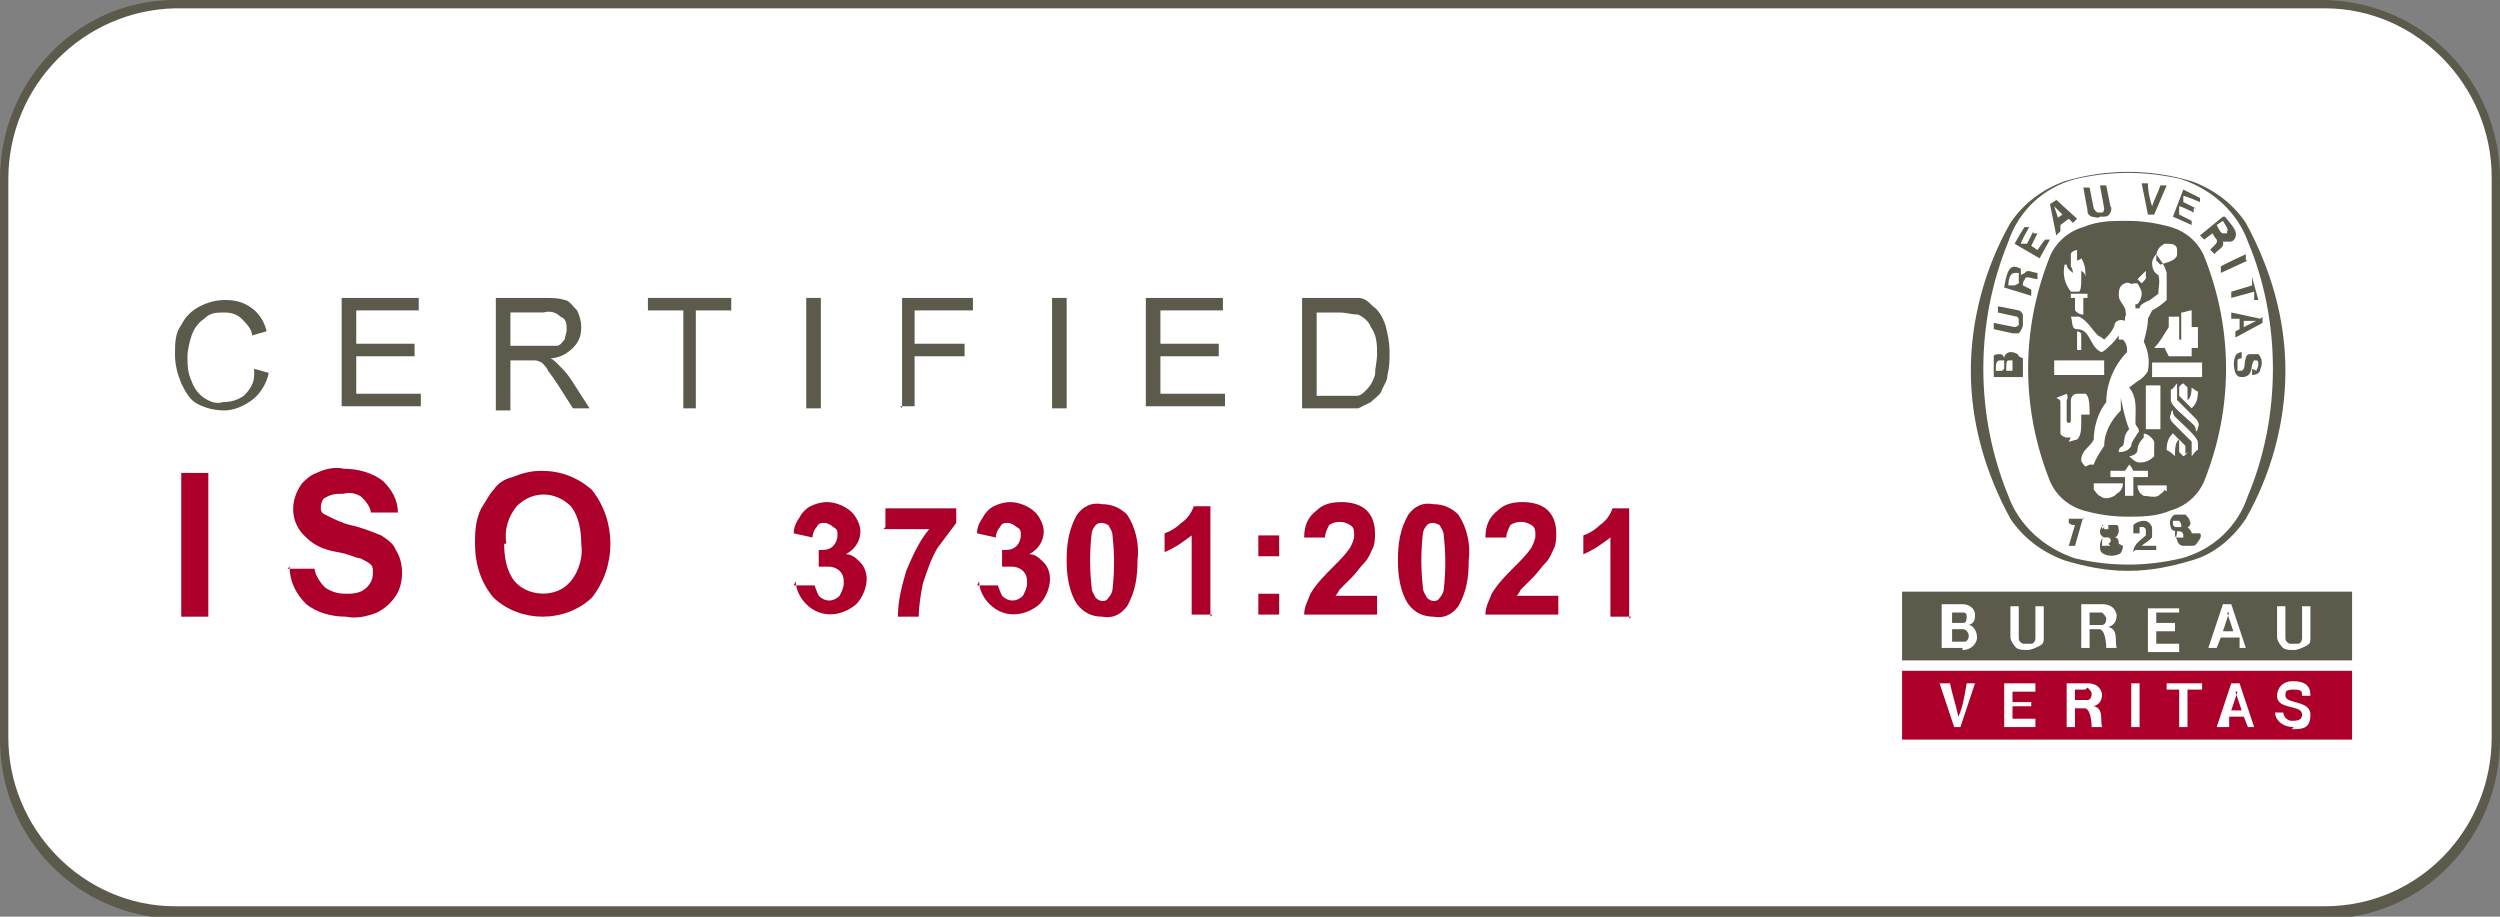 <?xml version="1.0" encoding="UTF-8"?>
<svg id="Group_65376" xmlns="http://www.w3.org/2000/svg" version="1.1" viewBox="0 0 120 44">
  <rect x="0" y="0" width="120" height="44" fill="#808080" stroke="none"/>
  <!-- Generator: Adobe Illustrator 29.0.1, SVG Export Plug-In . SVG Version: 2.1.0 Build 192)  -->
  <defs>
    <style>
      .st0 {
        fill: #5c5a4b;
      }

      .st1 {
        fill: #fff;
      }

      .st2 {
        fill: #ac002a;
      }
    </style>
  </defs>
  <path id="Path_84978" class="st1" d="M8.4.2h103.2c4.6,0,8.2,3.8,8.2,8.3v26.9c0,4.6-3.6,8.3-8.2,8.3H8.4c-4.6,0-8.2-3.8-8.2-8.3V8.6C.2,4,3.8.3,8.4.2Z"/>
  <path id="Path_84931" class="st0" d="M111.6.4c4.4,0,8,3.7,8,8.1v26.9c0,4.4-3.5,8.1-8,8.1H8.4c-4.4,0-8-3.7-8-8.1V8.6C.4,4.1,4,.5,8.4.4h103.2ZM111.6,0H8.4C3.7,0,0,3.9,0,8.6v26.9c0,4.7,3.7,8.5,8.4,8.6h103.2c4.7,0,8.4-3.9,8.4-8.6V8.6c0-4.7-3.7-8.5-8.4-8.6"/>
  <path id="Path_84932" class="st0" d="M99.1,8.7s0,0,0,0"/>
  <path id="Path_84933" class="st0" d="M99.1,8.7h0"/>
  <path id="Path_84934" class="st0" d="M102.1,27.4h0c-1,0-2-.2-3-.5-1.1-.4-2-1.1-2.6-2-1.2-2.2-1.9-4.6-1.9-7.1h0c0-2.5.7-5,1.9-7.1.6-.9,1.5-1.6,2.6-2,2-.6,4.1-.6,6.1,0,1.1.4,2,1.1,2.6,2,1.2,2.2,1.9,4.6,1.9,7.1h0c0,2.5-.7,5-1.9,7.1-.6.9-1.5,1.7-2.6,2-1,.3-2,.5-3,.5h0ZM109.1,17.7h0c0-2.1-.4-4.2-1.2-6.1-.5-1.4-1.7-2.5-3.2-3-1.7-.4-3.4-.4-5.1,0-1.5.4-2.7,1.5-3.2,3-1.6,3.9-1.6,8.3,0,12.2.5,1.4,1.7,2.5,3.2,3,1.7.4,3.4.4,5.1,0,1.5-.4,2.7-1.5,3.2-3,.8-1.9,1.2-4,1.2-6.1"/>
  <path id="Path_84935" class="st0" d="M103.2,13.4c0,0,0-.1-.1-.2"/>
  <path id="Path_84936" class="st0" d="M102.4,26.5c0-.4.4-.6.6-.8,0,0,0-.2,0-.3,0,0,0,0-.1-.1,0,0-.1,0-.2,0,0,0,0,.2,0,.3h-.3c0-.1,0-.3,0-.4.1-.1.3-.2.5-.2.2,0,.3.1.4.3,0,.2,0,.4,0,.5-.2.2-.4.3-.5.4h.7s0,.1,0,.2h-1Z"/>
  <path id="Path_84937" class="st0" d="M100,24.8h0s-.4,1.4-.4,1.4h-.3c0,0,.3-1,.3-1h0c-.1,0-.2,0-.3-.1v-.2c.2,0,.3,0,.5,0,0,0,0,0,0,0h.2Z"/>
  <path id="Path_84938" class="st0" d="M105.2,25.6c0-.1-.1-.2-.2-.3h0c.1,0,.2-.2.1-.3,0-.1-.1-.2-.2-.3-.1,0-.2,0-.4,0-.1,0-.2,0-.3.2,0,0-.1.2,0,.4,0,.1.1.2.3.2h0c0,.2-.1.3,0,.4,0,.1.1.3.3.3.1,0,.2,0,.4,0,.1,0,.2,0,.3-.2.1-.1.2-.3.1-.4M104.3,25.2c0,0,0-.2,0-.2,0,0,0,0,.1,0,0,0,.1,0,.2,0,0,0,.1.1.1.2,0,0,0,0,0,.1,0,0,0,0-.1,0,0,0,0,0-.1,0,0,0,0,0-.1,0M104.9,25.8s-.1,0-.2,0c0,0-.1,0-.2,0,0,0-.1,0-.1-.1,0,0,0-.2,0-.2,0,0,0,0,.1,0,0,0,0,0,.1,0,0,0,.2,0,.2.2,0,0,0,.1,0,.2"/>
  <path id="Path_84939" class="st0" d="M101.7,26.1c0-.1,0-.3-.2-.3h0c.1,0,.2-.2.2-.3,0-.1,0-.3-.1-.3-.1,0-.2,0-.3,0-.1,0-.2,0-.3,0-.1,0-.2.2-.2.3,0,.1,0,.2.2.3h0c-.1,0-.2.2-.2.4,0,.2,0,.3.2.4.2.1.5.1.7,0,.1,0,.2-.2.2-.4M100.9,25.4c0,0,0-.2,0-.2,0,0,.2,0,.3,0,0,0,0,.1,0,.2,0,0,0,0,0,0,0,0,0,0-.1,0,0,0,0,0-.1,0,0,0,0,0,0-.1M101.3,26.2c0,0-.1,0-.2,0,0,0-.1,0-.2,0,0,0,0-.1,0-.2,0,0,0-.2.1-.2,0,0,0,0,.1,0,0,0,0,0,.1,0,.1,0,.2.2,0,.3,0,0,0,0,0,0"/>
  <path id="Path_84940" class="st0" d="M107.9,12.5l-1.3.6v-.3c-.1,0,1.2-.6,1.2-.6v.3Z"/>
  <path id="Path_84941" class="st0" d="M103.1,10.3l-.3-1.5h.3c0,.4.1.8.2,1.1.1-.3.3-.7.4-1h.3s-.6,1.4-.6,1.4h-.3Z"/>
  <path id="Path_84942" class="st0" d="M97.6,11.1l-.3.6h-.3c0-.1.4-.8.4-.8h-.2c0-.1-.5.8-.5.8l1.2.7.5-.9h-.2c0-.1-.4.5-.4.5l-.3-.2.3-.6h-.2Z"/>
  <path id="Path_84943" class="st0" d="M96.9,17.1c0-.1-.2-.2-.4-.2-.1,0-.3.1-.3.3,0-.1-.1-.2-.2-.2-.1,0-.3,0-.3.1,0,.3,0,.6,0,1h1.4c0-.4,0-.7,0-.9M96.1,17.8h-.3c0-.3,0-.5.2-.5.1,0,.1,0,.2,0,0,.1,0,.3,0,.4M96.7,17.8h-.4c0-.3,0-.5.1-.5,0,0,.1,0,.2,0,0,0,0,.2,0,.5"/>
  <path id="Path_84944" class="st0" d="M107.9,13.3h.2c0,0,.3,1.1.3,1.1h-.2c0,0,0-.4,0-.4l-1.1.3v-.3c0,0,1-.3,1-.3v-.4Z"/>
  <path id="Path_84945" class="st0" d="M100.9,10.4c.2,0,.3,0,.4-.2,0,0,.1-.2,0-.3l-.2-1h-.3s.2,1.1.2,1.1c0,0,0,.2-.1.2,0,0,0,0-.1,0,0,0,0,0-.1,0,0,0-.1,0-.2-.2l-.2-1h-.3s.2,1.1.2,1.1c0,.1,0,.2.2.3.1,0,.3.1.4,0h0Z"/>
  <path id="Path_84946" class="st0" d="M108.5,15.3l-1.4-.3v.3s.4,0,.4,0v.5c0,0-.2.1-.2.1v.3s1.3-.7,1.3-.7v-.3ZM107.7,15.8v-.4s.6,0,.6,0h0l-.6.3Z"/>
  <path id="Path_84947" class="st0" d="M108.3,17.8h0s0,0,0,0c0,0,.1-.2.1-.3,0-.1,0-.2-.1-.2,0,0-.1,0-.1,0-.2.2,0,.7-.5.8-.2,0-.3,0-.4-.2-.1-.3-.1-.6,0-.8,0-.1.2-.2.3-.2v.3c0,0-.2,0-.2.1,0,.2,0,.3,0,.5,0,0,.1,0,.2,0,.2-.1.1-.4.2-.6,0,0,0-.2.2-.2.1,0,.3,0,.4,0,.2.2.2.5.1.7,0,.2-.2.3-.4.3v-.3s0,0,0,0Z"/>
  <path id="Path_84948" class="st0" d="M97.1,15.6c0-.2,0-.3,0-.5,0,0-.1-.2-.2-.2l-1-.2v.3s.9.2.9.2c0,0,.1,0,.1.2,0,0,0,0,0,.1,0,0,0,0,0,.1,0,0-.1.1-.2.1l-1-.2v.3s.9.2.9.2c.1,0,.2,0,.3,0,.1-.1.2-.3.2-.4h0Z"/>
  <path id="Path_84949" class="st0" d="M98.7,9.6l-.3.2.3,1.5.2-.2v-.3c0,0,.4-.3.4-.3l.2.2.2-.2-1.1-1ZM98.8,10.5l-.2-.6h0l.4.4-.3.2Z"/>
  <path id="Path_84950" class="st0" d="M105.4,10l-.6-.3v-.3c.1,0,.8.3.8.3v-.2c0,0-.8-.4-.8-.4l-.5,1.3.9.4v-.2c0,0-.6-.3-.6-.3v-.4c.1,0,.7.3.7.3v-.2Z"/>
  <path id="Path_84951" class="st0" d="M97,13.2c0,0,0-.2,0-.3,0,0-.2-.1-.3-.1-.3,0-.4.4-.5,1l1.3.4v-.3c0,0-.4-.2-.4-.2h0c0-.1,0-.2.1-.3,0-.2.4,0,.6,0v-.3c-.2,0-.5-.2-.6,0M96.7,13.7h-.3c0-.3.1-.6.3-.6,0,0,.1,0,.2,0,0,0,0,.3,0,.5"/>
  <path id="Path_84952" class="st0" d="M106.7,10.4l-1.1.9.2.2.4-.3h0c0,0,.1.2.2.3.1.2-.3.4-.3.5l.2.2c.1-.2.5-.3.4-.6,0,0,.2,0,.3,0,.1,0,.2,0,.3-.2.1-.3-.1-.5-.5-1M106.9,11.2s0,0-.2,0c-.1,0-.2-.2-.3-.4l.3-.2c.1.2.3.4.2.5"/>
  <path id="Path_84953" class="st0" d="M105.8,12.3c-.3-.7-.9-1.2-1.6-1.4-.7-.2-1.4-.3-2.1-.3h0c-.7,0-1.4,0-2.1.3-.7.2-1.3.7-1.6,1.4-1.4,3.5-1.4,7.3,0,10.8.3.7.9,1.2,1.6,1.4.7.2,1.4.3,2.1.3h0c.7,0,1.4,0,2.1-.3.7-.2,1.3-.7,1.6-1.4,1.4-3.5,1.4-7.3,0-10.8M104.6,16.3s.1,0,.1,0v-1.3c.2,0,.3-.1.5-.1v.8c0,0,.1,0,.3,0v1h-.3s0,.4,0,.4h-1.1l-.2-.4c-.3,0-.3,0-.5,0,.3-.3.5-.7.7-1v-.5h.5c0,0,0,1.1,0,1.1,0,0,0,0,.1,0h0ZM104,11.7c.2,0,.5,0,.5.3,0,0,0,.2,0,.2,0,.3-.5.4-.8.5l-.2-.2c0-.3,0-.6.4-.8M103,13.1v.2c.1,0-.2.3-.2.3,0,0,0,0-.2-.2.2-.2.2-.2.4-.4M99.2,12.7h0c0,.2.2.3.3.4,0,0,0-.2-.1-.3,0-.2,0-.4,0-.6,0-.1.2-.2.3-.2,0,.2,0,.3,0,.5,0,0,.1,0,.2-.1,0,0,0,0,0,0,.2.3.2.6.2.9h0c0,0,0-.2-.2-.3,0,.1,0,.2,0,.4,0,.2,0,.5-.1.6h-.4c-.3-.4-.4-.8-.3-1.3M100.2,14.1v.2h-.2v.8c-.2,0-.3-.1-.4-.2,0-.3,0-.3,0-.6h-.2v-.2h.9M98.6,17.3h2.4v.7h-2.4v-.7ZM99.6,15.9c.1,0,.2,0,.3.1,0,.4,0,.4,0,.8h-.2c0-.4,0-.6,0-.9M99.4,21c0,0-.1,0-.2,0-.1,0-.3-.1-.3-.2h0s0,0,0,0h0s0-.1,0-.1v-1.3c0-.2,0-.2-.2-.3h0s.5-.2.5-.2c0,0,.1.2,0,.3v1c0,0,0,.1.1.1,0,0,.1,0,.1-.1,0-.5,0-.6,0-1,0-.1.1-.3.3-.3.1,0,.3,0,.4,0,.2.1.2.6.2,1,0,0-.1,0-.2,0,0,0-.2,0-.2,0,0,0,0,.2,0,.3,0,.4,0,.7-.2.9-.1,0-.3.1-.4.1M100.1,22.4c0,0-.2-.2-.2-.3,0-.5.4-.6.6-1,0-.6.2-1.3.6-1.8,0-.9.4-1.8,1-2.4,0-.2,0-.4-.2-.6,0,0-.2,0-.2,0,0,0,0-.2,0-.2-.2.3-.5.6-.8.8,0,0-.1,0-.2-.1-.4-.3-.4-1-1-1-.3,0-.2-.4-.3-.6.1,0,.2,0,.4,0,.4.2.6.6.9.9,0,0,.2.1.3.2.2-.2.4-.4.5-.7,0-.2.3-.3.5-.2v-.2c.1,0,0-.4,0-.4-.1-.2-.3-.4-.3-.6,0-.2,0-.5.3-.6.2-.1.3.1.4,0,0,0,.2,0,.2,0,.1.2.2.3.2.5,0,.2-.1.4-.2.5,0,0,0,0-.1,0,0,0,0,.2,0,.2,0,0,.1,0,.2,0,0-.2.3-.3.5-.4l.4-.3c0-.3.1-.6,0-.9-.2-.1-.3-.3-.3-.6,0-.1.1-.3.2-.4h0c.2.3.4.5.5.9,0,.4,0,.8,0,1.3-.2.2-.5.4-.7.5l-.2.4c0,.4-.1.7-.2,1.1.2.4.3.9.2,1.4-.1.2-.3.4-.5.5l-.4.3c.4.5.3,1,.3,1.7,0,.2.3.3.1.5-.1.2-.3.4-.3.6-.1.2-.3.3-.6.3,0,0,0,0,0,0,0,0,0,0,0,0,0-.1,0-.2.2-.3.1-.2,0-.5.3-.8-.2-.5-.3-1-.4-1.5h0c0,.2,0,.4,0,.6-.5.5-.8,1.1-.8,1.7-.2.3-.4.6-.5.9,0,0-.1,0-.2,0M102.8,20.8c.3,0,.5.2.6.4,0,.2,0,.5,0,.7-.2.2-.4.3-.7.3-.2,0-.4-.2-.5-.3.1,0,.4-.1.4-.3,0-.2.1-.4.3-.6,0,0,0-.1,0-.2M103,20.6v-2.1h.7v2.1h-.7ZM101.5,23.8c-.2.1-.5.2-.7,0-.1,0-.2-.2-.3-.3,0,0,0-.2,0-.3h1.4c0,.2-.1.4-.3.5M102.5,23.8h-.5v-.9h-.7v-.3h.7l.2-.3c.1.1.1.1.2.3h.7v.3h-.7v.9ZM103.9,23.5c0,.1-.2.2-.3.3-.2.1-.5,0-.7,0-.2-.1-.3-.3-.3-.5h1.4c0,0,0,.2,0,.3M104.5,19.2c.3.3.6.6.9.9.1.1.2.3.1.4,0,0,0,.2-.1.2,0-.1,0-.2-.1-.3-.4-.4-1.1-.9-1.1-1.2,0-.2,0-.3,0-.5.1,0,.2-.2.3-.3,0,.2,0,.5,0,.7M105.1,18.5c.1.1.2.2.4.3,0,.4-.1.6-.3.8l-.6-.6v-.4c0,0,0-.1.2-.2l.2.2v.6c.2-.1.2-.5.2-.8M105,21.7c0,0,0,.1-.2.2l-.2-.2v-.6c-.2.1-.2.5-.2.8-.1-.1-.2-.2-.4-.3,0-.4.1-.6.3-.8l.6.6v.4ZM105.5,21.6c-.1,0-.2.2-.3.3,0-.3,0-.6,0-.7-.3-.3-.6-.6-.9-.9-.1-.1-.2-.3-.1-.4,0,0,0-.2.1-.2,0,.1,0,.2.1.3.4.4,1,.9,1.1,1.2,0,.2,0,.3,0,.5M105.7,18.1h-2.4v-.7h2.4v.7Z"/>
  <path id="Path_84954" class="st0" d="M107,29.4h0l-.3.9h.5l-.3-.9h0ZM100.8,29.4c-.1,0-.3,0-.5,0v.6c.2,0,.4,0,.6,0,.1,0,.2-.1.2-.3,0-.1-.1-.2-.2-.3M94.2,30.2c-.2,0-.4,0-.5,0h0v.6c.2,0,.4,0,.6,0,.1,0,.2-.1.2-.3,0-.1-.1-.3-.3-.3M91.3,31.7h21.6v-3.3h-21.6v3.3ZM94.2,31.1h-1v-2.1h1c.3,0,.6.2.6.5,0,0,0,0,0,0,0,.2,0,.4-.3.5,0,0,0,0,0,0,.2,0,.4.3.4.6,0,.2-.2.6-.7.6M98.1,30.6c0,.2,0,.3-.2.4-.2.1-.4.2-.6.2h0c-.2,0-.5,0-.6-.2-.1-.1-.2-.3-.2-.4v-1.5h.4v1.5c0,.1,0,.2.2.3,0,0,.1,0,.2,0,0,0,.1,0,.2,0,.1,0,.2-.1.2-.3v-1.5h.4v1.5ZM101.1,31.1c0,0,0-.8-.3-.9-.2,0-.3,0-.5,0v.9h-.4v-2.1h1c.3,0,.6.1.7.5,0,.3-.1.5-.4.6,0,0,0,0,0,0,.5.1.3.7.4,1h-.4ZM104.6,29.4h-1.1v.5h.9v.4h-.9v.6h1.1v.4h-1.5v-2.1h1.5v.3ZM107.5,31.1v-.5h-.9l-.2.5h-.4l.7-2.1h.4l.7,2.1h-.4ZM110.9,30.6c0,.2,0,.3-.2.4-.2.1-.4.2-.6.2h0c-.2,0-.5,0-.6-.2-.1-.1-.2-.3-.2-.4v-1.5h.4v1.5c0,.1,0,.2.2.3,0,0,.1,0,.2,0,0,0,.1,0,.2,0,.1,0,.2-.1.2-.3v-1.5h.4v1.5ZM94.2,29.9c.1,0,.2,0,.2-.3,0-.1,0-.2-.2-.2,0,0,0,0,0,0h-.5v.5h.5Z"/>
  <path id="Path_84955" class="st2" d="M107.4,33.2h0l-.3.9h.5l-.3-.9ZM100.1,33.1c-.1,0-.3,0-.5,0v.5c.2,0,.4,0,.6,0,.1,0,.2-.1.2-.3,0-.1-.1-.2-.2-.3M91.3,35.5h21.6v-3.3h-21.6v3.3ZM94.2,34.9h-.4l-.7-2.1h.5c.1.5.3,1.1.4,1.6.2-.4.3-1,.4-1.6h.4l-.7,2.1ZM97.5,33.5v.4h-.9v.6h1.1v.4h-1.5v-2.1h1.5v.4h-1.1v.5h.9ZM100.4,34.9c0,0,0-.8-.3-.9-.2,0-.3,0-.5,0v.9h-.4v-2.1c.4,0,.6,0,1,0,.3,0,.6.1.7.5,0,.3-.1.5-.4.6,0,0,0,0,0,0,.5.1.3.7.4,1h-.4ZM102.7,34.9h-.4v-2.1h.4v2.1ZM105.6,33.1h-.6v1.8h-.4v-1.8h-.6v-.3h1.7v.3ZM107.9,34.9l-.2-.5h-.7v.5h-.6l.7-2.1h.4l.7,2.1h-.4ZM110.1,34.9c-.6,0-.9-.4-.9-.7h.4c0,.2.2.4.4.4.2,0,.5,0,.5-.3,0-.5-1.2-.2-1.2-.9,0-.4.3-.7.7-.7,0,0,0,0,.1,0,.8,0,.8.5.8.7h-.4c0-.2,0-.3-.4-.3s-.4.1-.4.3c0,.4,1.2.2,1.2.9s-.4.7-.9.7"/>
  <path id="Path_84956" class="st0" d="M12.2,17.7l.7.2c-.1.5-.4,1-.8,1.3-.4.3-.9.5-1.3.5-.5,0-.9-.1-1.3-.3-.4-.2-.6-.6-.8-1-.2-.5-.3-.9-.3-1.4,0-.5,0-1,.3-1.4.2-.4.5-.7.9-.9.4-.2.8-.3,1.2-.3.5,0,.9.1,1.3.4.4.3.6.7.7,1.1l-.7.2c0-.3-.3-.6-.5-.8-.2-.2-.5-.3-.8-.3-.4,0-.7,0-1,.3-.3.2-.5.5-.6.8-.1.3-.2.7-.2,1,0,.4,0,.8.2,1.2.1.3.3.6.6.8.3.2.6.3.9.2.4,0,.7-.1,1-.3.3-.3.5-.6.5-1"/>
  <path id="Path_84957" class="st0" d="M16.4,19.6v-5.3h3.7v.6h-3v1.6h2.8v.6h-2.8v1.8h3.1v.6h-3.8Z"/>
  <path id="Path_84958" class="st0" d="M23.8,19.6v-5.3h2.3c.4,0,.7,0,1,.1.2,0,.4.3.6.5.1.2.2.5.2.8,0,.4-.1.7-.4,1-.3.3-.7.5-1.1.5.1,0,.3.2.4.3.2.2.4.4.6.7l.9,1.4h-.8l-.7-1.1c-.2-.3-.4-.6-.5-.7,0-.1-.2-.3-.3-.4,0,0-.2-.1-.3-.1-.1,0-.2,0-.4,0h-.8v2.4h-.7ZM24.5,16.6h1.5c.2,0,.5,0,.7,0,.2,0,.3-.2.4-.3,0-.1.1-.3.1-.5,0-.2,0-.5-.3-.6-.2-.2-.5-.3-.8-.2h-1.6v1.8Z"/>
  <path id="Path_84959" class="st0" d="M32.8,19.6v-4.7h-1.7v-.6h4v.6h-1.7v4.7h-.7Z"/>
  <rect id="Rectangle_20742" class="st0" x="38.7" y="14.3" width=".7" height="5.3"/>
  <path id="Path_84960" class="st0" d="M43.3,19.6v-5.3h3.4v.6h-2.8v1.6h2.4v.6h-2.4v2.4h-.7Z"/>
  <rect id="Rectangle_20743" class="st0" x="50.5" y="14.3" width=".7" height="5.3"/>
  <path id="Path_84961" class="st0" d="M55,19.6v-5.3h3.7v.6h-3v1.6h2.8v.6h-2.8v1.8h3.1v.6h-3.8Z"/>
  <path id="Path_84962" class="st0" d="M62.5,19.6v-5.3h1.8c.3,0,.6,0,.9,0,.3,0,.5.2.7.4.3.2.5.6.6.9.1.4.2.8.2,1.3,0,.4,0,.7-.1,1.1,0,.3-.2.5-.3.8-.1.2-.3.3-.5.5-.2.1-.4.2-.6.3-.3,0-.5,0-.8,0h-1.8ZM63.2,19h1.1c.3,0,.5,0,.8,0,.2,0,.3-.1.5-.3.2-.2.3-.4.4-.7,0-.3.1-.7.1-1,0-.4,0-.9-.3-1.3-.1-.3-.4-.5-.6-.6-.3,0-.6-.1-.9-.1h-1.1v4.1Z"/>
  <rect id="Rectangle_20744" class="st2" x="8.7" y="22.7" width="1.3" height="6.9"/>
  <path id="Path_84963" class="st2" d="M13.8,27.3h1.3c0,.2.2.6.5.9.3.2.6.3,1,.3.3,0,.7,0,1-.3.2-.2.3-.4.3-.7,0-.2,0-.3-.1-.4-.1-.1-.3-.2-.5-.3-.2,0-.5-.2-1.1-.3-.6-.1-1.1-.3-1.5-.7-.8-.7-.8-1.8-.2-2.6.2-.2.4-.4.7-.5.4-.2.9-.3,1.3-.2.7,0,1.4.2,1.9.6.4.4.7.9.7,1.5h-1.3c0-.2-.2-.5-.4-.7-.2-.2-.6-.3-.9-.2-.3,0-.6,0-.9.2-.1,0-.2.3-.2.4,0,.2,0,.3.2.4.4.2.8.4,1.2.5.5.1,1,.3,1.5.5.3.2.6.4.7.7.2.3.3.7.3,1.1,0,.4-.1.8-.3,1.1-.2.3-.5.6-.9.8-.5.2-1,.3-1.5.2-.7,0-1.4-.2-1.9-.6-.5-.5-.8-1.1-.8-1.8"/>
  <path id="Path_84964" class="st2" d="M22.8,26.2c0-.6,0-1.2.3-1.8.2-.3.4-.7.6-.9.2-.3.5-.5.9-.6.5-.2.9-.3,1.4-.3.9,0,1.7.3,2.4.9,1.2,1.5,1.2,3.7,0,5.2-1.3,1.2-3.4,1.2-4.7,0-.6-.7-.9-1.6-.9-2.6M24.2,26.1c0,.6.1,1.3.5,1.8.6.7,1.8.8,2.5.2,0,0,.1-.1.2-.2.4-.5.6-1.2.5-1.8,0-.6-.1-1.3-.5-1.8-.7-.7-1.8-.8-2.6,0,0,0,0,0,0,0-.4.5-.6,1.1-.5,1.8"/>
  <path id="Path_84965" class="st2" d="M38.1,28.1h1c0,0,.1.3.2.5.3.3.7.3,1,0,0,0,0,0,0,0,.1-.2.2-.4.2-.6,0-.2,0-.4-.2-.6-.1-.1-.3-.2-.5-.2-.2,0-.3,0-.5,0v-.8c.3,0,.5,0,.7-.2.1-.1.2-.3.2-.5,0-.2,0-.3-.2-.4-.1-.1-.3-.2-.4-.2-.2,0-.3,0-.4.2-.1.1-.2.3-.2.5l-.9-.2c0-.3.1-.5.3-.8.1-.2.3-.4.5-.5.2-.1.5-.2.8-.2.4,0,.9.2,1.2.5.2.2.4.6.4.9,0,.5-.3.9-.7,1.1.3,0,.5.2.7.4.2.2.3.5.3.8,0,.4-.2.9-.5,1.2-.7.6-1.7.7-2.4,0-.3-.3-.5-.7-.5-1.1"/>
  <path id="Path_84966" class="st2" d="M42.5,25.3v-.9h3.4v.7c-.3.4-.6.8-.9,1.2-.3.5-.5,1.1-.7,1.7-.1.5-.2,1.1-.2,1.6h-1c0-.8.2-1.5.4-2.2.3-.7.6-1.4,1.1-2h-2.2Z"/>
  <path id="Path_84967" class="st2" d="M46.9,28.1h1c0,0,.1.3.2.5.3.3.7.3,1,0,0,0,0,0,0,0,.1-.2.2-.4.2-.6,0-.2,0-.4-.2-.6-.1-.1-.3-.2-.5-.2-.2,0-.3,0-.5,0v-.8c.3,0,.5,0,.7-.2.1-.1.2-.3.2-.5,0-.2,0-.3-.2-.4-.1-.1-.3-.2-.4-.2-.2,0-.3,0-.4.2-.1.1-.2.3-.2.5l-.9-.2c0-.3.1-.5.3-.8.1-.2.3-.4.5-.5.2-.1.5-.2.8-.2.4,0,.9.2,1.2.5.2.2.4.6.4.9,0,.5-.3.9-.7,1.1.3,0,.5.2.7.4.2.2.3.5.3.8,0,.4-.2.9-.5,1.2-.7.6-1.7.7-2.4,0-.3-.3-.5-.7-.5-1.1"/>
  <path id="Path_84968" class="st2" d="M52.9,24.2c.5,0,.9.2,1.2.5.4.6.6,1.4.5,2.2,0,.8-.1,1.5-.5,2.2-.3.4-.7.6-1.2.5-.5,0-.9-.2-1.2-.6-.4-.6-.5-1.4-.5-2.1,0-.8.1-1.5.5-2.2.3-.4.7-.6,1.2-.5M52.9,25.1c-.1,0-.2,0-.3.1-.1.1-.2.3-.2.4-.1.9-.1,1.7,0,2.6,0,.2.1.3.2.5.2.2.5.2.6,0,.1-.1.2-.3.2-.4.1-.9.1-1.7,0-2.6,0-.2-.1-.3-.2-.5,0,0-.2-.1-.3-.1"/>
  <path id="Path_84969" class="st2" d="M58.2,29.5h-1v-3.8c-.4.3-.8.6-1.3.8v-.9c.3-.1.6-.3.8-.5.3-.2.5-.5.6-.8h.8v5.3Z"/>
  <path id="Path_84970" class="st2" d="M60.4,25.7h1v1h-1v-1ZM60.4,28.5h1v1h-1v-1Z"/>
  <path id="Path_84971" class="st2" d="M66.1,28.6v.9h-3.5c0-.4.2-.7.3-1,.3-.5.7-.9,1.1-1.3.3-.3.6-.6.8-.9.1-.2.2-.4.2-.6,0-.2,0-.4-.2-.5-.3-.2-.7-.2-1,0-.1.2-.2.4-.2.6h-1c0-.6.2-1,.6-1.3.3-.3.7-.4,1.2-.4.4,0,.9.1,1.2.4.3.3.4.7.4,1.1,0,.2,0,.5-.1.7-.1.2-.2.5-.4.7-.2.2-.4.5-.6.7-.3.3-.5.5-.6.6,0,0-.1.2-.2.3h2Z"/>
  <path id="Path_84972" class="st2" d="M68.8,24.2c.5,0,.9.2,1.2.5.4.6.6,1.4.5,2.2,0,.8-.1,1.5-.5,2.2-.3.4-.7.6-1.2.5-.5,0-.9-.2-1.2-.6-.4-.6-.5-1.4-.5-2.1,0-.8.1-1.5.5-2.2.3-.4.7-.6,1.2-.5M68.8,25.1c-.1,0-.2,0-.3.1-.1.1-.2.3-.2.4-.1.9-.1,1.7,0,2.6,0,.2.1.3.2.5.2.2.5.2.6,0,.1-.1.2-.3.2-.4.1-.9.1-1.7,0-2.6,0-.2-.1-.3-.2-.5,0,0-.2-.1-.3-.1"/>
  <path id="Path_84973" class="st2" d="M74.8,28.6v.9h-3.5c0-.4.2-.7.3-1,.3-.5.7-.9,1.1-1.3.3-.3.6-.6.8-.9.1-.2.2-.4.2-.6,0-.2,0-.4-.2-.5-.3-.2-.7-.2-1,0-.1.2-.2.4-.2.6h-1c0-.6.2-1,.6-1.3.3-.3.7-.4,1.2-.4.4,0,.9.1,1.2.4.3.3.4.7.4,1.1,0,.2,0,.5-.1.7-.1.2-.2.5-.4.7-.2.2-.4.5-.6.7-.3.3-.5.5-.6.6,0,0-.1.2-.2.3h2Z"/>
  <path id="Path_849691" data-name="Path_84969" class="st2" d="M78.3,29.6h-1v-3.8c-.4.3-.8.6-1.3.8v-.9c.3-.1.6-.3.8-.5.3-.2.5-.5.6-.8h.8v5.3Z"/>
</svg>